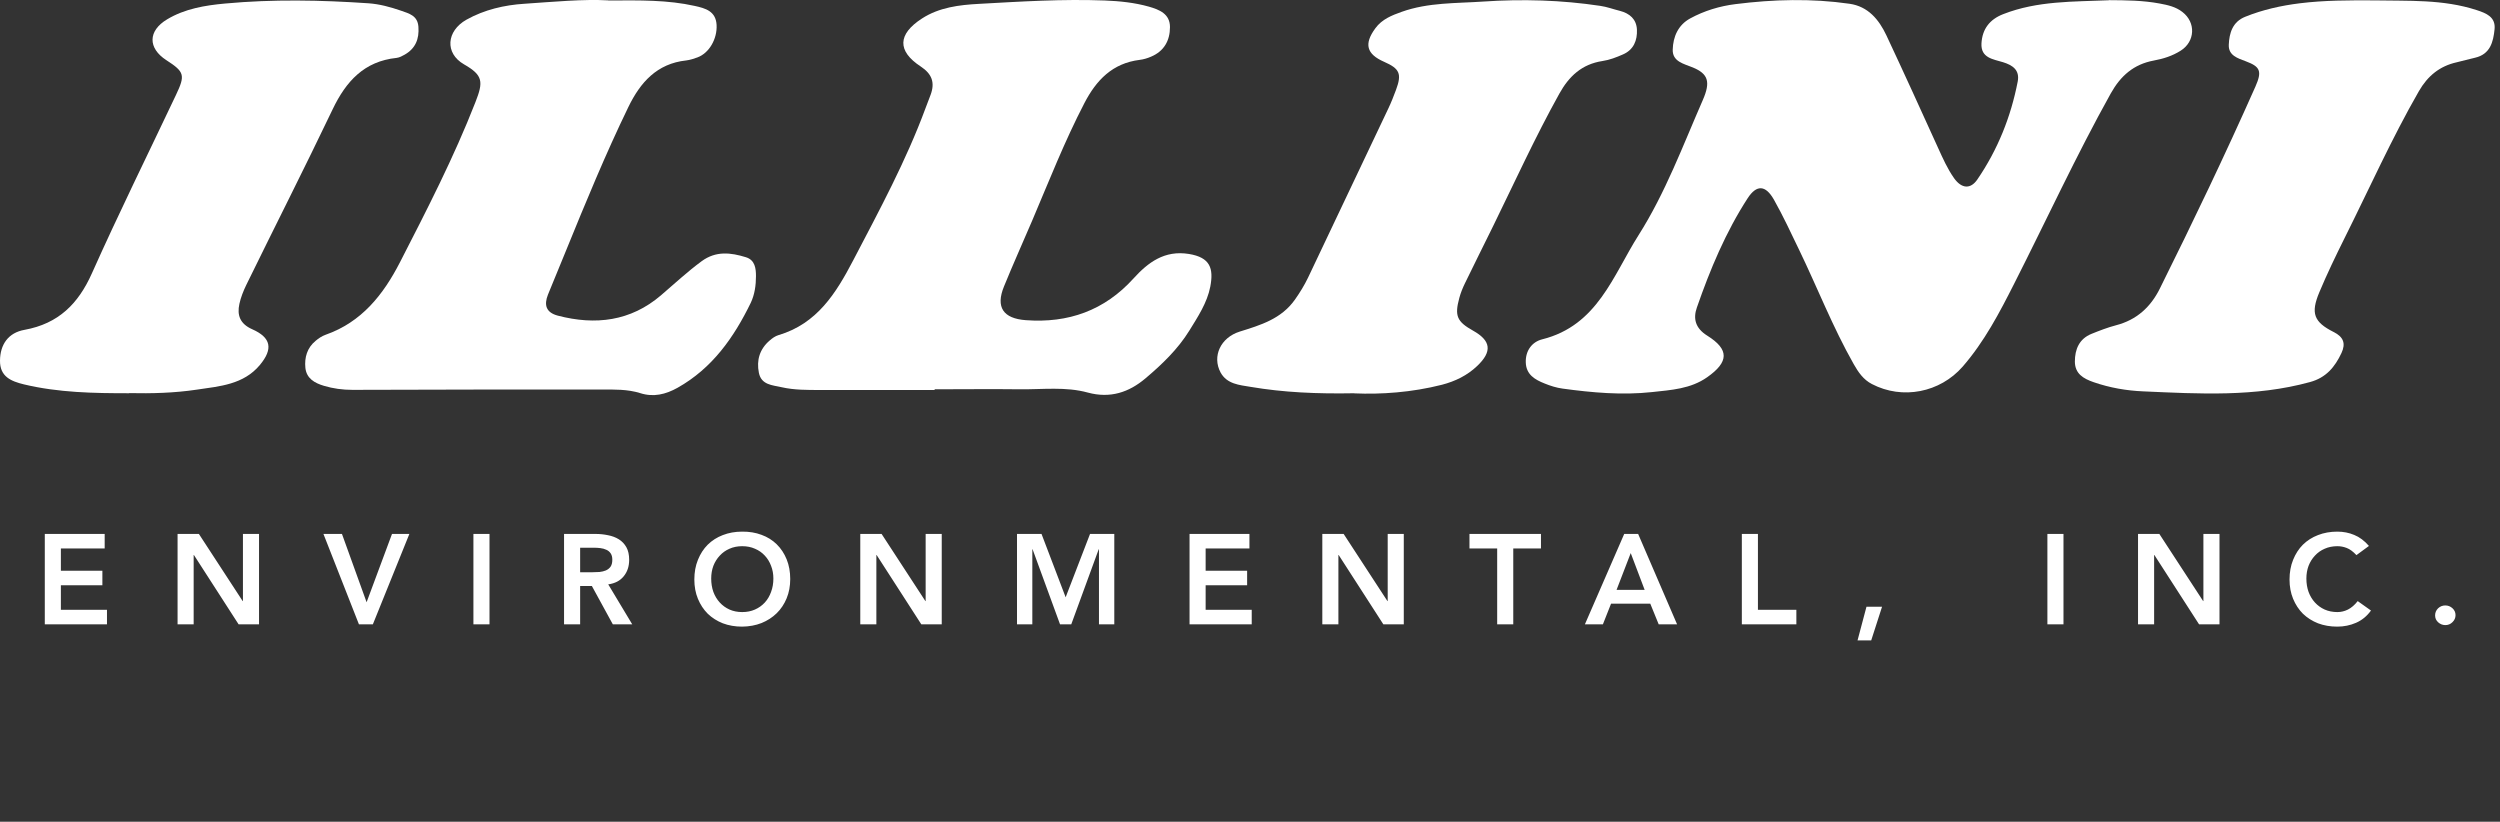 <?xml version="1.0" encoding="UTF-8"?> <svg xmlns="http://www.w3.org/2000/svg" width="216" height="71" viewBox="0 0 216 71" fill="none"><rect x="0" y="0" width="216" height="71" fill="#333333" stroke="none"/><path d="M3.87 46.132H9.044V47.39H5.26V49.309H8.846V50.567H5.26V52.685H9.243V53.942H3.87V46.132ZM15.342 46.132H17.184L20.968 51.935H20.99V46.132H22.38V53.942H20.615L16.754 47.952H16.732V53.942H15.342V46.132ZM27.945 46.132H29.545L31.674 52.034L33.869 46.132H35.37L32.215 53.942H31.012L27.945 46.132ZM40.903 46.132H42.293V53.942H40.903V46.132ZM48.734 46.132H51.448C51.823 46.132 52.183 46.169 52.529 46.242C52.882 46.309 53.195 46.426 53.467 46.595C53.739 46.764 53.956 46.992 54.118 47.279C54.279 47.566 54.36 47.93 54.36 48.371C54.36 48.938 54.202 49.412 53.886 49.794C53.577 50.177 53.132 50.409 52.551 50.489L54.625 53.942H52.948L51.139 50.633H50.124V53.942H48.734V46.132ZM51.205 49.441C51.404 49.441 51.602 49.434 51.801 49.419C51.999 49.397 52.18 49.353 52.342 49.287C52.511 49.214 52.647 49.107 52.75 48.967C52.853 48.82 52.904 48.618 52.904 48.36C52.904 48.132 52.856 47.949 52.761 47.809C52.665 47.669 52.54 47.566 52.386 47.5C52.231 47.426 52.058 47.379 51.867 47.356C51.683 47.334 51.503 47.323 51.327 47.323H50.124V49.441H51.205ZM59.991 50.07C59.991 49.445 60.094 48.879 60.3 48.371C60.506 47.857 60.789 47.419 61.15 47.059C61.517 46.698 61.951 46.422 62.452 46.231C62.959 46.033 63.514 45.933 64.117 45.933C64.728 45.926 65.287 46.018 65.794 46.209C66.302 46.393 66.739 46.665 67.107 47.026C67.475 47.386 67.761 47.82 67.967 48.327C68.173 48.835 68.276 49.401 68.276 50.026C68.276 50.637 68.173 51.192 67.967 51.692C67.761 52.192 67.475 52.622 67.107 52.983C66.739 53.343 66.302 53.626 65.794 53.832C65.287 54.031 64.728 54.134 64.117 54.141C63.514 54.141 62.959 54.045 62.452 53.854C61.951 53.656 61.517 53.38 61.15 53.027C60.789 52.666 60.506 52.236 60.3 51.736C60.094 51.236 59.991 50.681 59.991 50.07ZM61.448 49.982C61.448 50.401 61.51 50.787 61.635 51.14C61.767 51.493 61.951 51.799 62.187 52.056C62.422 52.313 62.702 52.516 63.025 52.663C63.356 52.81 63.724 52.883 64.128 52.883C64.533 52.883 64.9 52.81 65.231 52.663C65.562 52.516 65.846 52.313 66.081 52.056C66.316 51.799 66.496 51.493 66.621 51.14C66.754 50.787 66.82 50.401 66.82 49.982C66.82 49.592 66.754 49.228 66.621 48.89C66.496 48.552 66.316 48.257 66.081 48.007C65.846 47.75 65.562 47.551 65.231 47.412C64.9 47.264 64.533 47.191 64.128 47.191C63.724 47.191 63.356 47.264 63.025 47.412C62.702 47.551 62.422 47.75 62.187 48.007C61.951 48.257 61.767 48.552 61.635 48.89C61.51 49.228 61.448 49.592 61.448 49.982ZM74.328 46.132H76.17L79.954 51.935H79.976V46.132H81.366V53.942H79.601L75.74 47.952H75.718V53.942H74.328V46.132ZM87.869 46.132H89.987L92.072 51.604L94.179 46.132H96.275V53.942H94.951V47.456H94.929L92.557 53.942H91.587L89.215 47.456H89.193V53.942H87.869V46.132ZM102.777 46.132H107.951V47.39H104.167V49.309H107.752V50.567H104.167V52.685H108.149V53.942H102.777V46.132ZM114.248 46.132H116.091L119.875 51.935H119.897V46.132H121.287V53.942H119.522L115.661 47.952H115.638V53.942H114.248V46.132ZM129.356 47.39H126.962V46.132H133.14V47.39H130.746V53.942H129.356V47.39ZM140.332 46.132H141.535L144.9 53.942H143.311L142.583 52.155H139.196L138.49 53.942H136.935L140.332 46.132ZM142.098 50.964L140.895 47.787L139.671 50.964H142.098ZM150.495 46.132H151.885V52.685H155.206V53.942H150.495V46.132ZM161.264 52.42H162.61L161.672 55.332H160.491L161.264 52.42ZM176.895 46.132H178.285V53.942H176.895V46.132ZM184.726 46.132H186.568L190.352 51.935H190.374V46.132H191.764V53.942H189.999L186.138 47.952H186.116V53.942H184.726V46.132ZM203.596 47.963C203.309 47.654 203.029 47.448 202.757 47.345C202.492 47.242 202.224 47.191 201.952 47.191C201.547 47.191 201.18 47.264 200.849 47.412C200.525 47.551 200.246 47.75 200.01 48.007C199.775 48.257 199.591 48.552 199.459 48.89C199.334 49.228 199.271 49.592 199.271 49.982C199.271 50.401 199.334 50.787 199.459 51.14C199.591 51.493 199.775 51.799 200.01 52.056C200.246 52.313 200.525 52.516 200.849 52.663C201.18 52.81 201.547 52.883 201.952 52.883C202.268 52.883 202.573 52.81 202.867 52.663C203.169 52.508 203.448 52.266 203.706 51.935L204.853 52.751C204.5 53.236 204.07 53.589 203.562 53.81C203.055 54.031 202.514 54.141 201.941 54.141C201.338 54.141 200.782 54.045 200.275 53.854C199.775 53.656 199.341 53.38 198.973 53.027C198.613 52.666 198.33 52.236 198.124 51.736C197.918 51.236 197.815 50.681 197.815 50.07C197.815 49.445 197.918 48.879 198.124 48.371C198.33 47.857 198.613 47.419 198.973 47.059C199.341 46.698 199.775 46.422 200.275 46.231C200.782 46.033 201.338 45.933 201.941 45.933C202.47 45.933 202.959 46.029 203.408 46.22C203.864 46.404 204.287 46.72 204.677 47.169L203.596 47.963ZM210.393 53.17C210.393 52.935 210.477 52.733 210.646 52.563C210.823 52.394 211.032 52.31 211.275 52.31C211.51 52.31 211.716 52.391 211.893 52.552C212.069 52.714 212.158 52.913 212.158 53.148C212.158 53.383 212.069 53.586 211.893 53.755C211.724 53.924 211.518 54.009 211.275 54.009C211.157 54.009 211.043 53.986 210.933 53.942C210.83 53.898 210.738 53.839 210.657 53.766C210.576 53.692 210.51 53.604 210.459 53.501C210.415 53.398 210.393 53.288 210.393 53.17Z" fill="white"></path><path d="M182.229 0.013C183.694 0.023 185.15 0.033 186.595 0.304C187.297 0.435 187.99 0.585 188.562 1.037C189.736 1.94 189.666 3.586 188.411 4.379C187.699 4.831 186.906 5.082 186.083 5.232C184.357 5.553 183.223 6.547 182.37 8.073C179.379 13.442 176.809 19.022 174.029 24.502C172.755 27.021 171.45 29.52 169.573 31.678C167.616 33.916 164.374 34.558 161.735 33.183C160.992 32.802 160.551 32.15 160.159 31.457C158.353 28.276 157.028 24.863 155.442 21.581C154.74 20.126 154.057 18.651 153.264 17.246C152.542 15.981 151.779 15.941 151.006 17.115C149.099 20.056 147.754 23.277 146.61 26.569C146.279 27.513 146.46 28.346 147.503 28.998C149.43 30.203 149.37 31.276 147.503 32.591C146.068 33.605 144.382 33.695 142.736 33.876C140.147 34.157 137.578 33.926 135.008 33.575C134.476 33.504 133.944 33.334 133.453 33.133C132.62 32.802 131.857 32.37 131.827 31.306C131.797 30.293 132.369 29.54 133.242 29.319C138.029 28.125 139.364 23.799 141.572 20.317C143.89 16.664 145.396 12.589 147.122 8.645C147.815 7.059 147.584 6.376 146.249 5.824C145.486 5.513 144.493 5.323 144.523 4.289C144.553 3.185 144.984 2.161 146.038 1.589C147.253 0.927 148.587 0.525 149.952 0.355C153.234 -0.057 156.516 -0.147 159.798 0.325C161.404 0.555 162.337 1.689 162.979 3.044C164.495 6.276 165.97 9.518 167.446 12.77C167.857 13.673 168.259 14.586 168.841 15.409C169.483 16.302 170.256 16.372 170.848 15.499C172.604 12.93 173.738 10.1 174.33 7.049C174.521 6.055 173.899 5.634 173.056 5.373C172.203 5.112 171.129 5.011 171.199 3.747C171.269 2.522 171.892 1.679 173.086 1.218C176.037 0.064 179.128 0.154 182.199 0.023L182.229 0.013Z" fill="white"></path><path d="M80.762 33.695C77.47 33.695 74.178 33.695 70.887 33.695C69.763 33.695 68.628 33.705 67.524 33.454C66.731 33.273 65.778 33.263 65.567 32.209C65.347 31.115 65.638 30.152 66.511 29.409C66.731 29.219 66.982 29.038 67.253 28.958C70.606 27.964 72.231 25.334 73.727 22.474C75.975 18.169 78.283 13.903 79.969 9.337C80.11 8.945 80.27 8.564 80.411 8.173C80.792 7.129 80.521 6.386 79.548 5.744C77.501 4.399 77.561 2.954 79.658 1.599C81.144 0.635 82.88 0.425 84.576 0.334C88.199 0.133 91.822 -0.097 95.445 0.043C96.74 0.093 98.025 0.224 99.269 0.575C100.172 0.836 101.086 1.197 101.086 2.341C101.086 3.506 100.574 4.429 99.44 4.901C99.139 5.031 98.808 5.132 98.476 5.172C96.118 5.463 94.723 6.918 93.689 8.915C91.983 12.197 90.638 15.639 89.193 19.032C88.38 20.939 87.527 22.826 86.744 24.752C86.011 26.539 86.674 27.522 88.631 27.663C92.304 27.934 95.425 26.83 97.934 24.06C99.189 22.675 100.614 21.601 102.722 21.942C104.568 22.243 104.869 23.187 104.568 24.773C104.297 26.168 103.494 27.372 102.752 28.576C101.758 30.182 100.393 31.487 98.968 32.691C97.543 33.895 95.927 34.447 93.98 33.916C92.073 33.394 90.086 33.655 88.129 33.635C85.67 33.604 83.211 33.635 80.752 33.635C80.752 33.655 80.752 33.675 80.752 33.685L80.762 33.695Z" fill="white"></path><path d="M52.55 0.043C55.32 0.022 57.699 -0.008 60.037 0.514C60.95 0.715 61.853 0.966 61.914 2.16C61.974 3.365 61.271 4.589 60.258 4.96C59.947 5.071 59.625 5.181 59.294 5.221C56.755 5.492 55.32 7.128 54.296 9.236C52.319 13.31 50.603 17.486 48.897 21.671C48.375 22.935 47.853 24.2 47.341 25.464C46.99 26.348 47.17 27 48.194 27.271C51.446 28.124 54.487 27.753 57.096 25.525C58.261 24.531 59.385 23.477 60.629 22.564C61.864 21.661 63.138 21.821 64.443 22.223C65.236 22.464 65.316 23.196 65.316 23.859C65.316 24.641 65.206 25.444 64.864 26.167C63.409 29.158 61.542 31.817 58.541 33.504C57.518 34.075 56.464 34.337 55.31 33.965C54.216 33.624 53.092 33.654 51.958 33.654C44.792 33.654 37.616 33.654 30.45 33.684C29.607 33.684 28.784 33.574 27.981 33.333C27.178 33.092 26.486 32.701 26.385 31.787C26.295 30.884 26.536 30.051 27.268 29.449C27.519 29.238 27.81 29.037 28.122 28.927C31.243 27.833 33.11 25.474 34.555 22.664C36.883 18.128 39.222 13.582 41.078 8.824C41.771 7.058 41.741 6.506 40.095 5.562C38.409 4.599 38.569 2.672 40.306 1.699C41.851 0.835 43.577 0.434 45.324 0.324C47.863 0.153 50.392 -0.088 52.55 0.032V0.043Z" fill="white"></path><path d="M117.033 33.977C113.761 34.037 110.891 33.907 108.051 33.425C107.097 33.264 106.003 33.194 105.451 32.17C104.719 30.785 105.451 29.169 107.117 28.648C108.924 28.085 110.7 27.554 111.874 25.898C112.306 25.285 112.697 24.653 113.019 23.981C115.337 19.113 117.645 14.235 119.954 9.368C120.204 8.846 120.415 8.304 120.616 7.762C121.128 6.377 120.937 5.935 119.592 5.343C118.057 4.671 117.836 3.798 118.83 2.443C119.402 1.66 120.245 1.329 121.118 1.018C123.406 0.205 125.805 0.295 128.163 0.134C131.535 -0.096 134.908 0.004 138.26 0.506C138.832 0.586 139.384 0.797 139.956 0.937C140.809 1.158 141.391 1.66 141.431 2.563C141.471 3.487 141.15 4.3 140.227 4.701C139.655 4.952 139.063 5.183 138.45 5.273C136.674 5.544 135.56 6.588 134.727 8.093C132.649 11.827 130.873 15.721 128.996 19.555C128.193 21.191 127.37 22.826 126.578 24.462C126.377 24.874 126.206 25.295 126.086 25.737C125.664 27.293 125.875 27.784 127.27 28.567C128.826 29.44 128.946 30.364 127.631 31.618C126.768 32.441 125.734 32.943 124.58 33.244C121.971 33.907 119.321 34.087 117.023 33.987L117.033 33.977Z" fill="white"></path><path d="M11.141 33.976C8.1 33.976 5.059 33.925 2.078 33.213C0.964 32.942 -0.02 32.55 0 31.145C0.02 29.77 0.703 28.747 2.128 28.496C5.039 27.964 6.755 26.268 7.939 23.618C10.257 18.429 12.777 13.331 15.205 8.202C16.018 6.486 15.948 6.215 14.362 5.192C12.777 4.158 12.766 2.672 14.443 1.669C15.968 0.755 17.704 0.464 19.461 0.304C23.596 -0.078 27.71 0.003 31.835 0.284C32.809 0.354 33.722 0.605 34.626 0.916C35.338 1.167 36.081 1.338 36.151 2.311C36.231 3.365 35.9 4.188 34.967 4.72C34.756 4.84 34.515 4.971 34.274 5.001C31.464 5.292 29.898 7.028 28.744 9.437C26.315 14.525 23.756 19.553 21.277 24.622C21.026 25.144 20.805 25.696 20.685 26.248C20.464 27.241 20.745 27.984 21.789 28.446C23.425 29.168 23.616 30.142 22.451 31.537C21.036 33.233 18.979 33.373 17.012 33.664C15.075 33.956 13.108 34.006 11.151 33.965L11.141 33.976Z" fill="white"></path><path d="M205.082 0.032C208.073 0.093 211.084 -0.078 213.994 0.875C214.827 1.146 215.64 1.478 215.53 2.531C215.419 3.625 215.158 4.689 213.834 4.99C213.302 5.111 212.78 5.261 212.258 5.382C210.782 5.713 209.749 6.566 208.996 7.871C206.637 11.976 204.711 16.291 202.593 20.526C201.82 22.082 201.057 23.658 200.385 25.264C199.632 27.07 199.913 27.823 201.629 28.686C202.493 29.117 202.683 29.689 202.302 30.503C201.74 31.697 200.987 32.63 199.582 33.011C194.835 34.316 189.997 34.025 185.18 33.814C183.725 33.754 182.289 33.503 180.894 33.022C179.991 32.71 179.279 32.289 179.269 31.245C179.269 30.181 179.64 29.278 180.704 28.846C181.396 28.566 182.099 28.294 182.821 28.104C184.608 27.642 185.822 26.528 186.615 24.922C189.475 19.172 192.256 13.37 194.865 7.489C195.457 6.154 195.286 5.763 194.052 5.301C193.329 5.03 192.526 4.79 192.567 3.866C192.607 2.853 192.898 1.879 193.992 1.447C195.507 0.835 197.093 0.484 198.709 0.283C200.826 0.022 202.944 0.022 205.072 0.032H205.082Z" fill="white"></path></svg> 